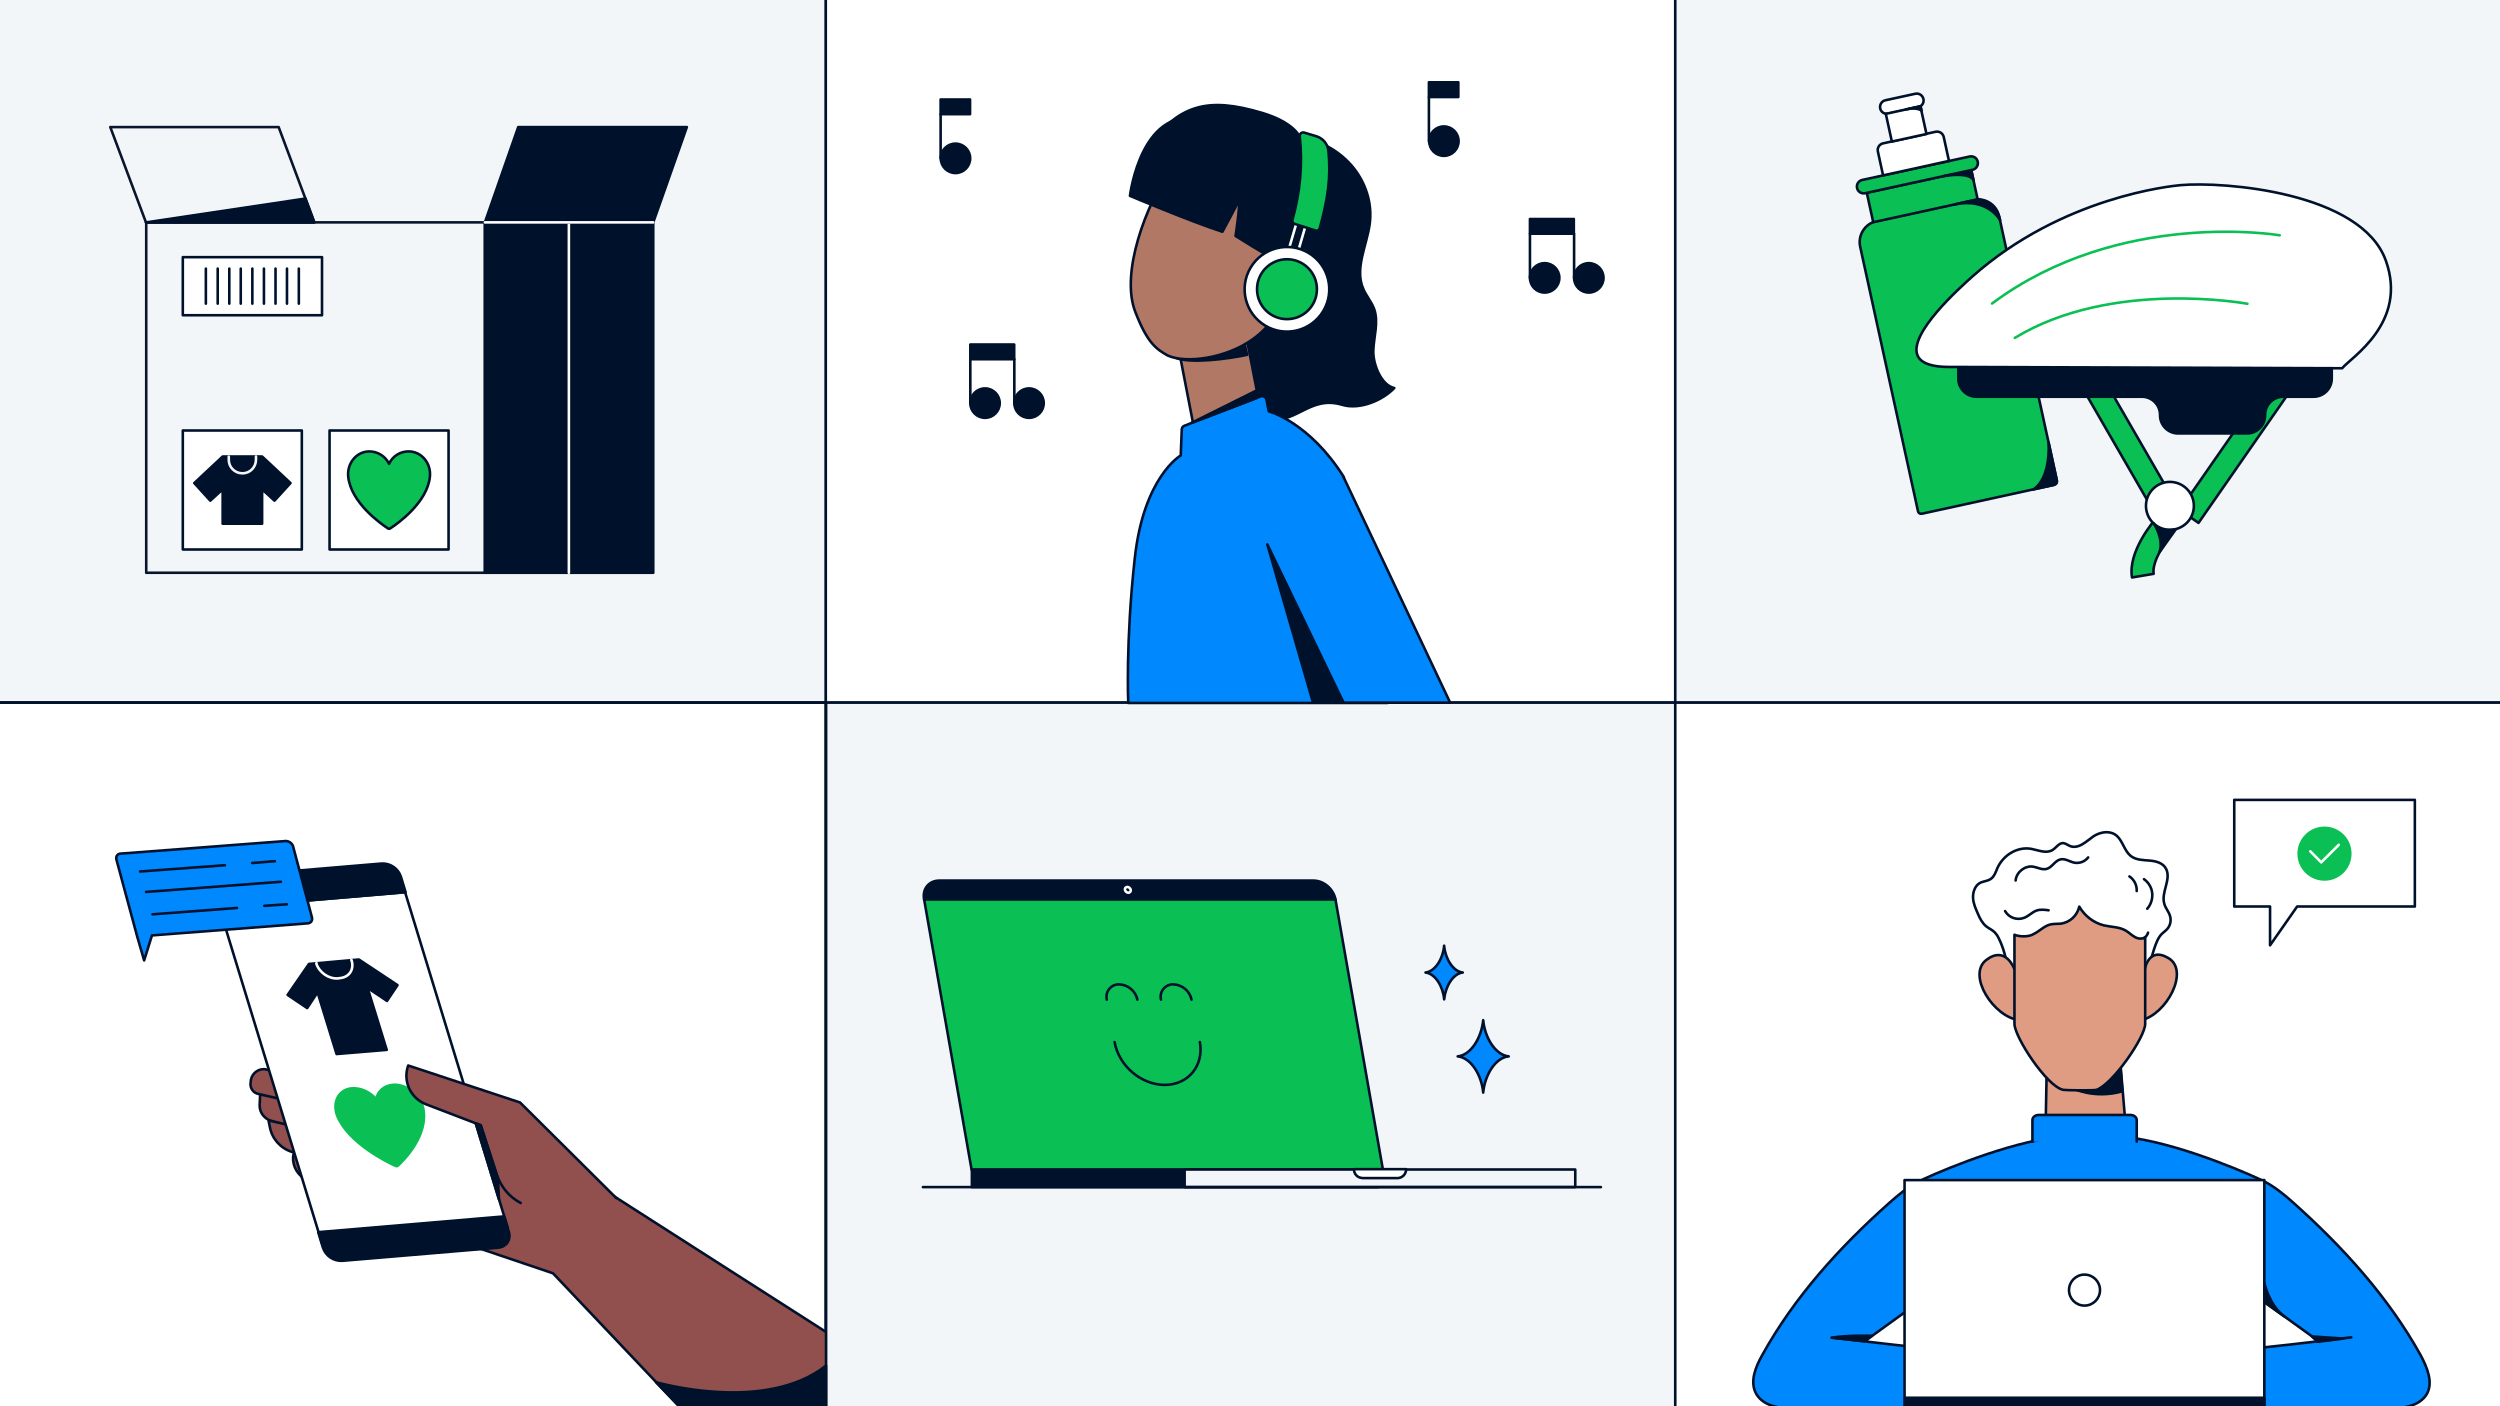 <svg xmlns="http://www.w3.org/2000/svg" xmlns:xlink="http://www.w3.org/1999/xlink" xml:space="preserve" x="0" y="0" version="1.1" viewBox="0 0 1920 1080"><rect x="0" y="0" width="1920" height="1080" fill="#333333" stroke="none"/><path fill="#F3F6F9" stroke="#00112C" stroke-linecap="round" stroke-linejoin="round" stroke-width="2" d="M-7-7H634.4V539.6H-7z"/><path fill="#FFF" stroke="#00112C" stroke-linecap="round" stroke-linejoin="round" stroke-width="2" d="M634.2-7H1286.6V539.6H634.2z"/><path fill="#F3F6F9" stroke="#00112C" stroke-linecap="round" stroke-linejoin="round" stroke-width="2" d="M1286.6-7H1926V539.6H1286.6z"/><path fill="#FFF" stroke="#00112C" stroke-linecap="round" stroke-linejoin="round" stroke-width="2" d="M-7 539.6H634.4V1092.3H-7z"/><path fill="#F3F6F9" stroke="#00112C" stroke-linecap="round" stroke-linejoin="round" stroke-width="2" d="M634.2 539.6H1286.6V1092.3H634.2z"/><path fill="#FFF" stroke="#00112C" stroke-linecap="round" stroke-linejoin="round" stroke-width="2" d="M1286.6 539.6H1926V1092.3H1286.6z"/><path fill="#00112C" stroke="#00112C" stroke-linecap="round" stroke-linejoin="round" stroke-width="2" d="M878.3 117.8c25.8-38.7 49.6-43.4 91-31.1 24.4 7.3 28.8 18.2 28.8 18.2 39.5 7.9 57.3 39.7 53.9 66.6-2.2 17.1-11.9 34.7-5 50.4 2.2 5.2 6.3 9.9 8.3 15.3 3.6 10.1-.2 21.2-.6 31.9s6.1 26.8 16.1 28.9c-8.3 8.9-26 17.1-40 12.9-26.4-7.9-36.1 17.7-61.5 10.1-22.8-6.9-25-35.3-41.7-29.5-8.1 2.8 22.6-44 10.3-84.3-12.8-41.4-68.1-76.5-59.6-89.4"/><path fill="#B27866" stroke="#00112C" stroke-linecap="round" stroke-linejoin="round" stroke-width="2" d="M905.7 270.5 919.2 340.1 969.3 320.9 956.2 253.5z"/><path fill="#00112C" stroke="#00112C" stroke-linecap="round" stroke-linejoin="round" stroke-width="2" d="m957.8 272.5-3-12.5-48.6 3.4-3.4 11.3c10.8 4.8 40.2 1 55-2.2"/><path fill="#B27866" stroke="#00112C" stroke-linecap="round" stroke-linejoin="round" stroke-width="2" d="M899.3 129.2c25.6-38.1 102.3-9.5 102.1 39.9-.2 34.3-12.7 72-38.7 91-21.2 15.5-52.2 19.2-66 12.9-8.3-4.8-15.3-8.9-24.8-33.5-11.6-30 8.2-81.8 27.4-110.3"/><path fill="#00112C" stroke="#00112C" stroke-linecap="round" stroke-linejoin="round" stroke-width="2" d="M867.8 150.4s45.8 19.4 71 27.6c0 0 10.7-19.6 12.7-24.4.8 6.3-2.6 27.6-2.6 27.6s23.4 14.9 33.3 19.6c13.3-2.6 29.8-2.8 24.2-39.1-5-33.3-67.2-65-80.1-69-49.6-15.7-58.5 57.7-58.5 57.7"/><path fill="#B27866" stroke="#00112C" stroke-linecap="round" stroke-linejoin="round" stroke-width="2" d="M982.2 200.9s19.6-21.8 26.6-2.4-21 43.4-40.5 33.7"/><path fill="#00112C" stroke="#FFF" stroke-linecap="round" stroke-linejoin="round" stroke-width="2" d="M983.6 178.1H1009.2V185.4H983.6z" transform="rotate(-73.7 996.441 181.772)"/><ellipse cx="988.4" cy="222.1" fill="#FFF" stroke="#00112C" stroke-linecap="round" stroke-linejoin="round" stroke-width="2" rx="32.5" ry="32.5" transform="rotate(-59.141 988.46 222.166)"/><circle cx="988.4" cy="222.1" r="23" fill="#0ABF53" stroke="#00112C" stroke-linecap="round" stroke-linejoin="round" stroke-width="2"/><path fill="#0ABF53" stroke="#00112C" stroke-linecap="round" stroke-linejoin="round" stroke-width="2" d="M1010.4 177.1c1.4.4 2.8-.4 3.2-1.8v-.1c5.8-21.2 8.9-38.3 6.5-60.3h0c-.9-4.9-4.5-8.9-9.3-10.3l-9.3-2.8c-1.3-.4-2.8.4-3.2 1.7-.1.4-.1.7-.1 1.1h0c2.4 22 .2 43.2-5.6 64.3-.4 1.3.3 2.6 1.6 3z"/><path fill="#08F" stroke="#00112C" stroke-linecap="round" stroke-linejoin="round" stroke-width="2" d="M968.3 304.4 909.6 327c-1.2.4-2 1.6-2 2.8l-.8 20s-28.5 16.3-35.3 79.1c-7.1 64.2-5 111-5 111h199.1s-33.5-173.4-33.7-173.8c-26.6-42.2-57.5-50.2-57.5-50.2l-1.8-9.1c-.4-1.8-2.3-2.9-4.1-2.5-.1 0-.2 0-.2.1"/><path fill="#08F" stroke="#00112C" stroke-linecap="round" stroke-linejoin="round" stroke-width="2" d="M1031.8 366.3 1113.7 539.6 1031.8 539.6 980.4 442.5"/><path fill="#00112C" stroke="#00112C" stroke-linecap="round" stroke-linejoin="round" stroke-width="2" d="M973.3 418.1 1008.4 539.6 1031.8 539.6z"/><path fill="#00112C" stroke="#00112C" stroke-linecap="round" stroke-linejoin="round" stroke-width="2" d="M964.2 300.3 915.2 324.7 965.2 305.6z"/><path fill="#00112C" stroke="#00112C" stroke-linecap="round" stroke-linejoin="round" stroke-width="2" d="M722.4 76.4H745V87.7H722.4z"/><circle cx="733.8" cy="121.6" r="11.3" fill="#00112C" stroke="#00112C" stroke-linecap="round" stroke-linejoin="round" stroke-width="2"/><path fill="none" stroke="#00112C" stroke-linecap="round" stroke-linejoin="round" stroke-width="2" d="M722.4 87.7 722.4 121.6"/><path fill="#00112C" stroke="#00112C" stroke-linecap="round" stroke-linejoin="round" stroke-width="2" d="M1097.4 63.2H1120V74.5H1097.4z"/><circle cx="1108.9" cy="108.4" r="11.3" fill="#00112C" stroke="#00112C" stroke-linecap="round" stroke-linejoin="round" stroke-width="2"/><path fill="none" stroke="#00112C" stroke-linecap="round" stroke-linejoin="round" stroke-width="2" d="M1097.4 74.7 1097.4 108.4"/><path fill="#00112C" stroke="#00112C" stroke-linecap="round" stroke-linejoin="round" stroke-width="2" d="M745.2 264.6H778.9V275.9H745.2z"/><circle cx="756.5" cy="309.6" r="11.3" fill="#00112C" stroke="#00112C" stroke-linecap="round" stroke-linejoin="round" stroke-width="2"/><path fill="none" stroke="#00112C" stroke-linecap="round" stroke-linejoin="round" stroke-width="2" d="M745.2 275.9 745.2 309.6"/><path fill="none" stroke="#00112C" stroke-linecap="round" stroke-linejoin="round" stroke-width="2" d="M779 275.9 779 309.6"/><circle cx="790.3" cy="309.6" r="11.3" fill="#00112C" stroke="#00112C" stroke-linecap="round" stroke-linejoin="round" stroke-width="2"/><path fill="#00112C" stroke="#00112C" stroke-linecap="round" stroke-linejoin="round" stroke-width="2" d="M1175 168.2H1208.7V179.5H1175z"/><circle cx="1186.3" cy="213.4" r="11.3" fill="#00112C" stroke="#00112C" stroke-linecap="round" stroke-linejoin="round" stroke-width="2"/><circle cx="1220.2" cy="213.4" r="11.3" fill="#00112C" stroke="#00112C" stroke-linecap="round" stroke-linejoin="round" stroke-width="2"/><path fill="none" stroke="#00112C" stroke-linecap="round" stroke-linejoin="round" stroke-width="2" d="M1175 179.5 1175 213.4"/><path fill="none" stroke="#00112C" stroke-linecap="round" stroke-linejoin="round" stroke-width="2" d="M1208.9 179.5 1208.9 213.4"/><path fill="#0ABF53" stroke="#00112C" stroke-linecap="round" stroke-linejoin="round" stroke-width="2" d="M1025.6 690.6 1062.1 898.4 746.2 898.4 709.7 690.6z"/><path fill="#00112C" stroke="#00112C" stroke-linecap="round" stroke-linejoin="round" stroke-width="2" d="M721.3 676.3h287.5c7.9 0 15.3 6.5 16.8 14.3H709.7c-1.5-7.9 3.8-14.3 11.6-14.3"/><ellipse cx="866.2" cy="683.4" fill="#00112C" stroke="#FFF" stroke-linecap="round" stroke-linejoin="round" stroke-width="2" rx="2" ry="2.4" transform="rotate(-47.521 866.186 683.423)"/><path fill="#00112C" stroke="#00112C" stroke-linecap="round" stroke-linejoin="round" stroke-width="2" d="M746.4 898.2H1058.3V911.7H746.4z"/><path fill="#F3F6F9" stroke="#00112C" stroke-linecap="round" stroke-linejoin="round" stroke-width="2" d="M909.8 898.2H1209.8V911.7H909.8z"/><path fill="#FFF" stroke="#00112C" stroke-linecap="round" stroke-linejoin="round" stroke-width="2" d="M1046.7 904.8h26.4c3.8 0 6.8-3 6.8-6.8v-.1h-40c-.2 3.6 2.6 6.6 6.2 6.8.3.1.5.1.6.1"/><path fill="none" stroke="#00112C" stroke-linecap="round" stroke-linejoin="round" stroke-width="2" d="M921.5 800.3c3.2 18.2-8.9 32.9-27 32.9s-35.3-14.7-38.5-32.9M850 767.7c-1.2-5.1 2-10.3 7.1-11.5.8-.2 1.7-.3 2.5-.2 6.8.3 12.5 5.1 13.9 11.7M891.6 767.7c-1.2-5.1 2-10.3 7.1-11.5.8-.2 1.7-.3 2.5-.2 6.8.3 12.5 5.1 13.9 11.7"/><path fill="#08F" stroke="#00112C" stroke-linecap="round" stroke-linejoin="round" stroke-width="2" d="M1109.1 767.5c-.8-9.9-6.9-19.8-14.3-20.6 7.5-.8 13.5-10.7 14.3-20.6.8 9.9 6.8 19.8 14.3 20.6-7.5.8-13.3 10.7-14.3 20.6M1139.1 839.1c-1.2-13.3-9.3-26.8-19.6-27.8 10.3-1 18.3-14.5 19.6-27.8 1.2 13.3 9.3 26.8 19.6 27.8-10.3.9-18.4 14.5-19.6 27.8"/><path fill="none" stroke="#00112C" stroke-linecap="round" stroke-linejoin="round" stroke-width="2" d="M708.8 911.7 1229.5 911.7"/><path fill="#FFF" stroke="#00112C" stroke-linecap="round" stroke-linejoin="round" stroke-width="2" d="M1535.1 720.7c-.7-1.6-1.7-3.1-2.9-4.4-1.9-2.1-4.6-3.1-6.7-4.8-3.1-2.5-5-6.2-6.5-9.8-1.7-3.8-3.5-7.9-3.7-12.1s1.3-8.9 4.8-11.2c3.1-1.9 6.9-1.5 9.6-4 2.1-1.9 3.1-4.8 4.2-7.5 4.6-10.4 15.6-16.8 26-15 5.6 1 11.6 4 16.6.8 2.7-1.7 4.8-5.4 8.1-5.2 1.7.2 3.1 1.3 4.8 2.1 3.1 1.5 6.9.6 9.8-1.2 3.1-1.7 5.8-4.2 8.7-6.2 5.6-3.5 12.9-4.6 17.9-.2 4.4 4 5.8 11.4 10.4 15.2 4 3.3 9.4 3.3 14.4 3.7s10.8 1.7 13.1 6.7c3.8 8.1-4.2 17.9-1.5 26.6 1 3.5 3.5 6 4.4 9.4 1 3.4.2 7.1-2.1 9.8-1.3 1.5-2.9 2.5-4.2 3.8-2.9 2.9-4.4 7.1-5.8 11.2-3.3 10.2-6 20.7-8.1 31.2-.8 3.7-1.5 7.7-4 10.4-1.4 1.4-3.1 2.4-5 3.1-14.4 6-30.4 4.6-45.8 3.3-6-.6-11.9-1-18.1-1.5-5-.4-10.8-1.3-13.9-5.8-5-7.5-14.8-6.5-16.4-17.3-1.8-11.5-3.1-20.9-8.1-31.1"/><path fill="#E09C82" stroke="#00112C" stroke-linecap="round" stroke-linejoin="round" stroke-width="2" d="M1627.7 807.7 1572.1 808.5 1570.9 872.8 1602.1 906.7 1633.1 871.8z"/><path fill="#00112C" stroke="#00112C" stroke-linecap="round" stroke-linejoin="round" stroke-width="2" d="M1591.3 835.6s16.8 8.8 38.7 2.5l-1.9-23.1z"/><path fill="#E09C82" stroke="#00112C" stroke-linecap="round" stroke-linejoin="round" stroke-width="2" d="M1547 744.2s-6.6-18.5-21.6-6.9 5.8 44.1 25.6 46.2M1646.8 746.1s2.5-20 18.7-10.2-1.5 43.1-21 47.6"/><path fill="#E09C82" stroke="#00112C" stroke-linecap="round" stroke-linejoin="round" stroke-width="2" d="M1639.7 719.7c-2.5-1.3-4.6-3.5-7.1-5-5-2.9-11.2-2.7-16.8-4-8-2-14.8-7.3-18.9-14.4-1.6 7-7.4 12.2-14.4 13.1-2.7.2-5.4 0-7.9.6-4.8 1.2-8.3 5.2-12.7 7.3-3.5 2.3-10.6 2.3-14.8.6v68.4c0 10 24.7 48 37.4 50.7 2.1.4 23.7.6 25.6 0 12.3-4.2 37.4-40.4 37.4-50.7v-66.5c-2.3 1.6-5.5 1.2-7.8-.1"/><path fill="none" stroke="#00112C" stroke-linecap="round" stroke-linejoin="round" stroke-width="2" d="M1646.6 720.5c1.5-1 2.6-2.5 3.1-4.2M1548 676.2c.6-6.4 7.1-11.6 13.5-10.6 3.5.6 6.9 2.7 10.4 1.7 4.2-1.2 6.3-6.4 10.6-7.3 3.5-.8 6.9 1.7 10.4 2.5 4.1.8 8.2-.7 10.8-4M1539.9 699.7c2.9 5.1 9.1 7.3 14.6 5.2 3.5-1.3 6.2-4.4 9.6-5.6 2.9-1 6.2-.6 9.2-.2M1646.6 675.2c3.5 2.5 5.9 6.5 6.3 10.8s-1 8.7-3.8 11.9M1635.4 673.1c3.7 2.5 5.8 6.7 5.6 11.2"/><path fill="#FF487C" stroke="#00112C" stroke-linecap="round" stroke-linejoin="round" stroke-width="2" d="M1508.5 1078.3v-.4c-.2.2-.2.4 0 .4M1508.5 1037.4c-.2-.2-.4 0-.6.4.4 0 .6-.2.6-.4"/><path fill="#08F" stroke="#00112C" stroke-linecap="round" stroke-linejoin="round" stroke-width="2" d="M1859 1040.7c-24.7-44.5-59.5-82.8-97.6-116.9-6.7-6-13.9-11.9-21.9-16.2-8.7-4.4-59.1-27-100.3-33.5h-65.9c-41.2 6.7-91.7 29.1-100.3 33.5-8.1 4.2-15.2 10.2-22 16.2-38.3 34.1-73 72.4-97.6 116.9-5.2 9.2-9.8 20.6-4.6 29.8 6 10.4 20.6 11.6 32.9 11.4 15.6-.2 46.6-.6 46.8-.8s72.4.8 72.4.8 9.2-2.5 9.4-3.5c.2-.8-1.2-1-1.3-.6v.4c-.2-.2 0-.2 0-.4-.2-3.7-2.1-36.4-.6-40.2-8.3 1-101.5-10.4-101.5-10.4l25.4 2.7 73.8-53.3 14.6 105.1H1692l14.6-105.2 73.8 53.3 25.4-2.7s-93.2 11.4-101.5 10.4c1.5 3.8-.4 36.4-.6 40.2h0c-.2-.4-1.5-.2-1.3.6.2 1 9.4 3.5 9.4 3.5s72-1 72.4-.8c.2.2 31.2.6 46.8.8 12.3.2 27-1 32.9-11.4 4.9-8.9.1-20.4-4.9-29.7"/><path fill="#FFF" stroke="#00112C" stroke-linecap="round" stroke-linejoin="round" stroke-width="2" d="M1462.7 906.3H1739V1082.1H1462.7z"/><circle cx="1600.9" cy="990.8" r="11.9" fill="#FFF" stroke="#00112C" stroke-linecap="round" stroke-linejoin="round" stroke-width="2"/><path fill="#00112C" stroke="#00112C" stroke-linecap="round" stroke-linejoin="round" stroke-width="2" d="m1431.9 1030.1 5.8-4.2s-20.4-.6-31 1.5z"/><path fill="#08F" stroke="#00112C" stroke-linecap="round" stroke-linejoin="round" stroke-width="2" d="M1560.9 876.8v-16.6c0-2.1 2.1-3.9 4.8-3.9h70.5c2.7 0 4.8 1.7 4.8 3.9v16.6"/><path fill="#00112C" stroke="#00112C" stroke-linecap="round" stroke-linejoin="round" stroke-width="2" d="M1463.1 1073.5H1739.1V1082.2H1463.1z"/><path fill="#FFF" stroke="#00112C" stroke-linecap="round" stroke-linejoin="round" stroke-width="2" d="M1715.9 614.3 1715.9 696.2 1743.4 696.2 1743.4 726 1764.2 696.2 1854.6 696.2 1854.6 614.3z"/><circle cx="1785.2" cy="655.6" r="20.8" fill="#0ABF53"/><path fill="none" stroke="#FFF" stroke-linecap="round" stroke-linejoin="round" stroke-width="2" d="M1774.3 653.8 1774.3 653.8 1782.7 662.3 1796.2 648.8"/><path fill="#F3F6F9" stroke="#09152C" stroke-linecap="round" stroke-linejoin="round" stroke-width="2" d="M112.3 170.8H372.5V439.9H112.3z"/><path fill="#00112C" stroke="#00112C" stroke-linecap="round" stroke-linejoin="round" stroke-width="2" d="M372.4 170.8H501.7V439.9H372.4z"/><path fill="#FFF" stroke="#00112C" stroke-linecap="round" stroke-linejoin="round" stroke-width="2" d="M140.4 197.5H247.3V242.1H140.4z"/><path fill="none" stroke="#00112C" stroke-linecap="round" stroke-linejoin="round" stroke-width="2" d="M229.5 206.3 229.5 233.2"/><path fill="none" stroke="#00112C" stroke-linecap="round" stroke-linejoin="round" stroke-width="2" d="M211.6 206.3 211.6 233.2"/><path fill="none" stroke="#00112C" stroke-linecap="round" stroke-linejoin="round" stroke-width="2" d="M193.8 206.3 193.8 233.2"/><path fill="none" stroke="#00112C" stroke-linecap="round" stroke-linejoin="round" stroke-width="2" d="M176.1 206.3 176.1 233.2"/><path fill="none" stroke="#00112C" stroke-linecap="round" stroke-linejoin="round" stroke-width="2" d="M158.1 206.3 158.1 233.2"/><path fill="none" stroke="#00112C" stroke-linecap="round" stroke-linejoin="round" stroke-width="2" d="M167.2 206.3 167.2 233.2"/><path fill="none" stroke="#00112C" stroke-linecap="round" stroke-linejoin="round" stroke-width="2" d="M184.9 206.3 184.9 233.2"/><path fill="none" stroke="#00112C" stroke-linecap="round" stroke-linejoin="round" stroke-width="2" d="M202.7 206.3 202.7 233.2"/><path fill="none" stroke="#00112C" stroke-linecap="round" stroke-linejoin="round" stroke-width="2" d="M220.4 206.3 220.4 233.2"/><path fill="none" stroke="#FFF" stroke-linecap="round" stroke-linejoin="round" stroke-width="2" d="M436.9 170.8 436.9 439.9"/><path fill="#00112C" stroke="#00112C" stroke-linecap="round" stroke-linejoin="round" stroke-width="2" d="M527.5 97.6 398 97.6 372.4 170.8 501.7 170.8z"/><path fill="#F3F6F9" stroke="#09152C" stroke-linecap="round" stroke-linejoin="round" stroke-width="2" d="M214 97.6 84.7 97.6 112.1 170.8 241.4 170.8z"/><path fill="none" stroke="#FFF" stroke-linecap="round" stroke-linejoin="round" stroke-width="2" d="M372.4 170.8 501.7 170.8"/><path fill="#00112C" stroke="#00112C" stroke-linecap="round" stroke-linejoin="round" stroke-width="2" d="M112.1 170.8 234.6 152.5 241.4 170.8z"/><path fill="#FFF" stroke="#00112C" stroke-linecap="round" stroke-linejoin="round" stroke-width="2" d="M253.1 330.6H344.5V422H253.1z"/><path fill="#0ABF53" stroke="#00112C" stroke-linecap="round" stroke-linejoin="round" stroke-width="2" d="M314.5 346.7c-6.7-.3-12.9 3.4-15.7 9.5-2.9-6-9.1-9.7-15.7-9.5-9.7.4-16.5 9.3-15.7 19 1.8 20.4 25.6 36.9 30.5 40.1.5.4 1.3.4 1.8 0 5-3.2 28.8-19.8 30.5-40.1.8-9.7-6-18.5-15.7-19"/><path fill="#FFF" stroke="#00112C" stroke-linecap="round" stroke-linejoin="round" stroke-width="2" d="M140.4 330.6H231.8V422H140.4z"/><path fill="#00112C" stroke="#00112C" stroke-linecap="round" stroke-linejoin="round" stroke-width="2" d="M223.1 371 201.3 350.6 171 350.6 149.2 371 161.5 384.5 171 375.8 171 402.2 201.3 402.2 201.3 375.8 210.8 384.5z"/><path fill="#00112C" stroke="#F3F6F9" stroke-linecap="round" stroke-linejoin="round" stroke-width="2" d="M196.6 350.6v2.4c0 5.8-4.6 10.5-10.3 10.5h-.1 0c-5.8 0-10.5-4.6-10.5-10.3v-2.5"/><path fill="#0ABF53" stroke="#00112C" stroke-linecap="round" stroke-linejoin="round" stroke-width="2" d="m1577.7 372.3-101.5 22.2c-1.3.4-2.7-.3-3.1-1.6 0-.1-.1-.3-.1-.4l-44.4-203.1c-1.9-8.8 3.7-17.6 12.5-19.6l74.6-16.3c8.9-1.9 17.6 3.7 19.6 12.5l44.4 203.1c.4 1.3-.3 2.7-1.6 3.1-.1.1-.3.1-.4.1"/><path fill="#0ABF53" stroke="#00112C" stroke-linecap="round" stroke-linejoin="round" stroke-width="2" d="M1435.2 138.9H1517.3V162.1H1435.2z" transform="rotate(-12.328 1476.544 150.47)"/><path fill="#0ABF53" stroke="#00112C" stroke-linecap="round" stroke-linejoin="round" stroke-width="2" d="m1512.7 120.2-82.5 18c-2.8.6-4.6 3.4-4 6.2h0c.6 2.8 3.4 4.6 6.2 4l82.5-18c2.8-.6 4.6-3.4 4-6.2h0c-.6-2.9-3.3-4.6-6.2-4"/><path fill="#FFF" stroke="#00112C" stroke-linecap="round" stroke-linejoin="round" stroke-width="2" d="m1471 72-23 5c-2.8.6-4.6 3.4-4 6.3h0c.6 2.8 3.4 4.6 6.2 4l23-5c2.8-.6 4.6-3.4 4-6.2h0c-.6-2.9-3.4-4.7-6.2-4.1M1486.5 101.2l-40.3 8.9c-2.8.6-4.6 3.4-4 6.2l4 18.4 50.6-11.1-4-18.3c-.6-2.9-3.4-4.7-6.3-4.1"/><path fill="#FFF" stroke="#00112C" stroke-linecap="round" stroke-linejoin="round" stroke-width="2" d="M1450.3 84.2H1477.5V106H1450.3z" transform="rotate(-12.328 1464.236 95.089)"/><path fill="#0ABF53" stroke="#00112C" stroke-linecap="round" stroke-linejoin="round" stroke-width="2" d="M1637.4 443.5c-3.4-20 16.9-43.8 19.4-46.4l12.7 10.9-6.3-5.5 6.3 5.5c-6.9 7.9-17 23.6-15.5 32.7z"/><path fill="#0ABF53" stroke="#00112C" stroke-linecap="round" stroke-linejoin="round" stroke-width="2" d="M1623.3 275.7H1640.9V398.3H1623.3z" transform="rotate(-30 1631.996 337.104)"/><path fill="#0ABF53" stroke="#00112C" stroke-linecap="round" stroke-linejoin="round" stroke-miterlimit="3.995" stroke-width="1.997" d="M1654.9 337.5H1777.4V355H1654.9z" transform="rotate(-55.194 1716.237 346.195)"/><path fill="#00112C" stroke="#00112C" stroke-linecap="round" stroke-linejoin="round" stroke-width="2" d="M1791.9 274.5H1504v16.1c-.1 7.7 6.1 14.1 13.9 14.1h126.9c7.7-.1 14.1 6.1 14.1 13.9v.2h0c-.1 7.7 6.1 14.1 13.9 14.1h52.7c7.7.1 14.1-6.1 14.1-13.9v-.2h0c-.1-7.7 6.1-14.1 13.9-14.1h23.2c7.7.1 14.1-6.1 14.1-13.9v-16.4h1.1z"/><path fill="#FFF" stroke="#00112C" stroke-linecap="round" stroke-linejoin="round" stroke-width="2" d="M1798.8 282.8c6.2-7.9 50.8-34.7 33.5-82.7-18.8-52.4-124.1-60.9-157.8-57.9-6.2.6-90.6 8.7-160 70.4-8.3 7.5-49.8 44.2-41.6 60.9 3.4 6.7 13.5 8.1 22.2 8.3z"/><path fill="none" stroke="#0ABF53" stroke-linecap="round" stroke-linejoin="round" stroke-width="2" d="M1750.8 180.7s-122.8-20.8-220.9 52.4M1726 233.3s-103.9-19.3-178.6 26.2"/><circle cx="1666.5" cy="388.5" r="18.4" fill="#FFF" stroke="#00112C" stroke-linecap="round" stroke-linejoin="round" stroke-width="2"/><defs><path id="a" d="M-7 539.5H634V1092.5H-7z"/></defs><clipPath id="b"><use xlink:href="#a" overflow="visible"/></clipPath><g stroke-linecap="round" stroke-linejoin="round" stroke-width="2" clip-path="url(#b)"><path fill="#E1967D" stroke="#00112C" d="m336.1 955.1 4 .2c-.5 0-2.1-.2-4-.2M258.3 930.9c28.4.2 69.6.4 77.9.4z"/><path fill="#914F4D" stroke="#00112C" d="m347.2 856.7 91.2 40.8 314.5 201.3 359.5-32.7 55.7 57.2-500.2 111.2-243.2-256.6s-113.2-38.1-111.4-38.3c1.4 0-56.9-23.8-77.3-33.3-7.1-3.1-11.4-10.3-10.9-18 .2-1.6.4-2.6 1-2.6s54.9 15.5 71.2 20.2l4 1.2c-.8-.2-2-.6-4-1.2l-73-21.2c-8.9-2.8-15.5-10.2-17.1-19.4l-1-4.8 20.4 4.6c27.6 6.5 67.8 15.5 75.8 17.5l1.4.4s-.6-.2-1.4-.4l-75.9-17.5c-6.9-1.6-13.1-3-17.8-4.2-5.6-1.4-9.5-6.5-9.3-12.3.2-4.2.4-8.1.4-8.1l108.7 24.7c-10.3-1.6-104.3-24-109.9-25-4.2-.8-6.9-4.8-6.1-9v-.1c.1-5.6 4.7-10.1 10.3-10 .3 0 .7 0 1 .1z"/><path fill="#FFF" stroke="#00112C" d="M390 943.2 247.4 955.3 168.5 697.3 311.1 685.2z"/><path fill="#00112C" stroke="#00112C" d="m168.7 697.3 142.8-12.1-3.6-11.9c-2.1-6.3-8.2-10.5-14.9-10.1l-119.9 10.1c-6.2.6-9.9 6.1-8.1 12.1zM387.2 934.2l-142.8 12.1 3.6 11.9c2.1 6.3 8.2 10.5 14.9 10.1l119.8-10.1c6.3-.6 9.9-6 8.1-12.1z"/><path fill="#00112C" stroke="#00112C" d="M237.3 740.3 275.6 736.9 305.3 756.6 297.2 768.7 282.3 758.7 297 806.3 258.5 809.5 243.9 762.1 235.9 774.2 220.9 764.1z"/><path fill="none" stroke="#FFF" d="M269.8 737.3c.2 0 .2 0 .2.2h0c2.2 7.1-1.8 13.1-9.1 13.7l-1.2.2c-7.1.6-14.5-4.4-16.8-11.5h0c0-.1.1-.2.2-.2q0 0 0 0"/><path fill="#0ABF53" stroke="#0ABF53" d="M302.4 833.1c-7.3.4-12.3 4.8-13.5 11.1-4.8-5.7-12.3-9.1-19.4-8.3-9.9 1.4-14.3 11.1-10.5 21 8.3 20.8 38.5 35.7 44.8 38.5.6.3 1.3.3 1.8-.2 4.2-3.8 23.8-23.2 19.4-44.2-2.4-9.8-12.5-18.3-22.6-17.9"/><path fill="#914F4D" stroke="#00112C" d="M399.9 923.9c-8.6-4.5-15.1-12.2-18.2-21.4l-12.5-38.3-42-16.1c-11.9-4.6-18-17.8-13.7-29.8h0l85.9 28.4 73.9 73.4"/><path fill="#08F" stroke="#00112C" d="m219.5 645.9-127.1 9.7c-1.9.1-3.3 1.8-3.1 3.7 0 .3.1.5.1.8l15.9 58.9 5.4 18.6 6-19.2 119.9-9.3c1.9-.2 3.3-1.8 3.1-3.7 0-.3-.1-.5-.1-.7l-14.6-55c-.9-2.2-3-3.7-5.5-3.8"/><path fill="none" stroke="#00112C" d="M117.1 702.2 182 697.3"/><path fill="none" stroke="#00112C" d="M203 695.7 220.3 694.5"/><path fill="none" stroke="#00112C" d="M112.2 685 215.7 677.2"/><path fill="none" stroke="#00112C" d="M107.6 669.3 172.7 664.5"/><path fill="none" stroke="#00112C" d="M193.7 662.8 211.1 661.4"/></g><path fill="none" stroke="#00112C" stroke-linecap="round" stroke-linejoin="round" stroke-width="2" d="M-7 539.6H634.4V1092.3H-7z"/><path fill="#00112C" stroke="#00112C" stroke-linecap="round" stroke-linejoin="round" stroke-width="2" d="M1780 1030.5 1799.8 1028 1775.6 1026.4z"/><path fill="#00112C" stroke="#00112C" stroke-linecap="round" stroke-linejoin="round" stroke-width="2" d="M1654.1 402s7.9 11.8 4.4 22.1l12.5-17.6s-14 3-16.9-4.5M1561.5 375.9s13.2-6.4 11.8-36.1l6.4 29.4-2 3.2zM1492.5 135.3l21.6-3.9 1.5 6.8s-2.3-6.3-23.1-2.9M1464 84l11-2.4.8 3.4s-3.3-2.9-11.8-1M1501.1 157l17.8-3.9s13.9.8 17.2 16c-.1 0-9.2-17.5-35-12.1"/><path fill="#00112C" stroke="#00112C" stroke-linecap="round" stroke-linejoin="round" stroke-width="2" d="M365.4 862.7 369.2 864.2 382.4 905.5 383.2 921.1z"/><path fill="#00112C" stroke="#00112C" stroke-linecap="round" stroke-linejoin="round" stroke-width="2" d="M503.8 1061.5s83.7 24.4 130.6-12.7v43.4h-101zM1739 985.3s3.7 17.4 15.6 25.9L1739 1000z"/></svg>